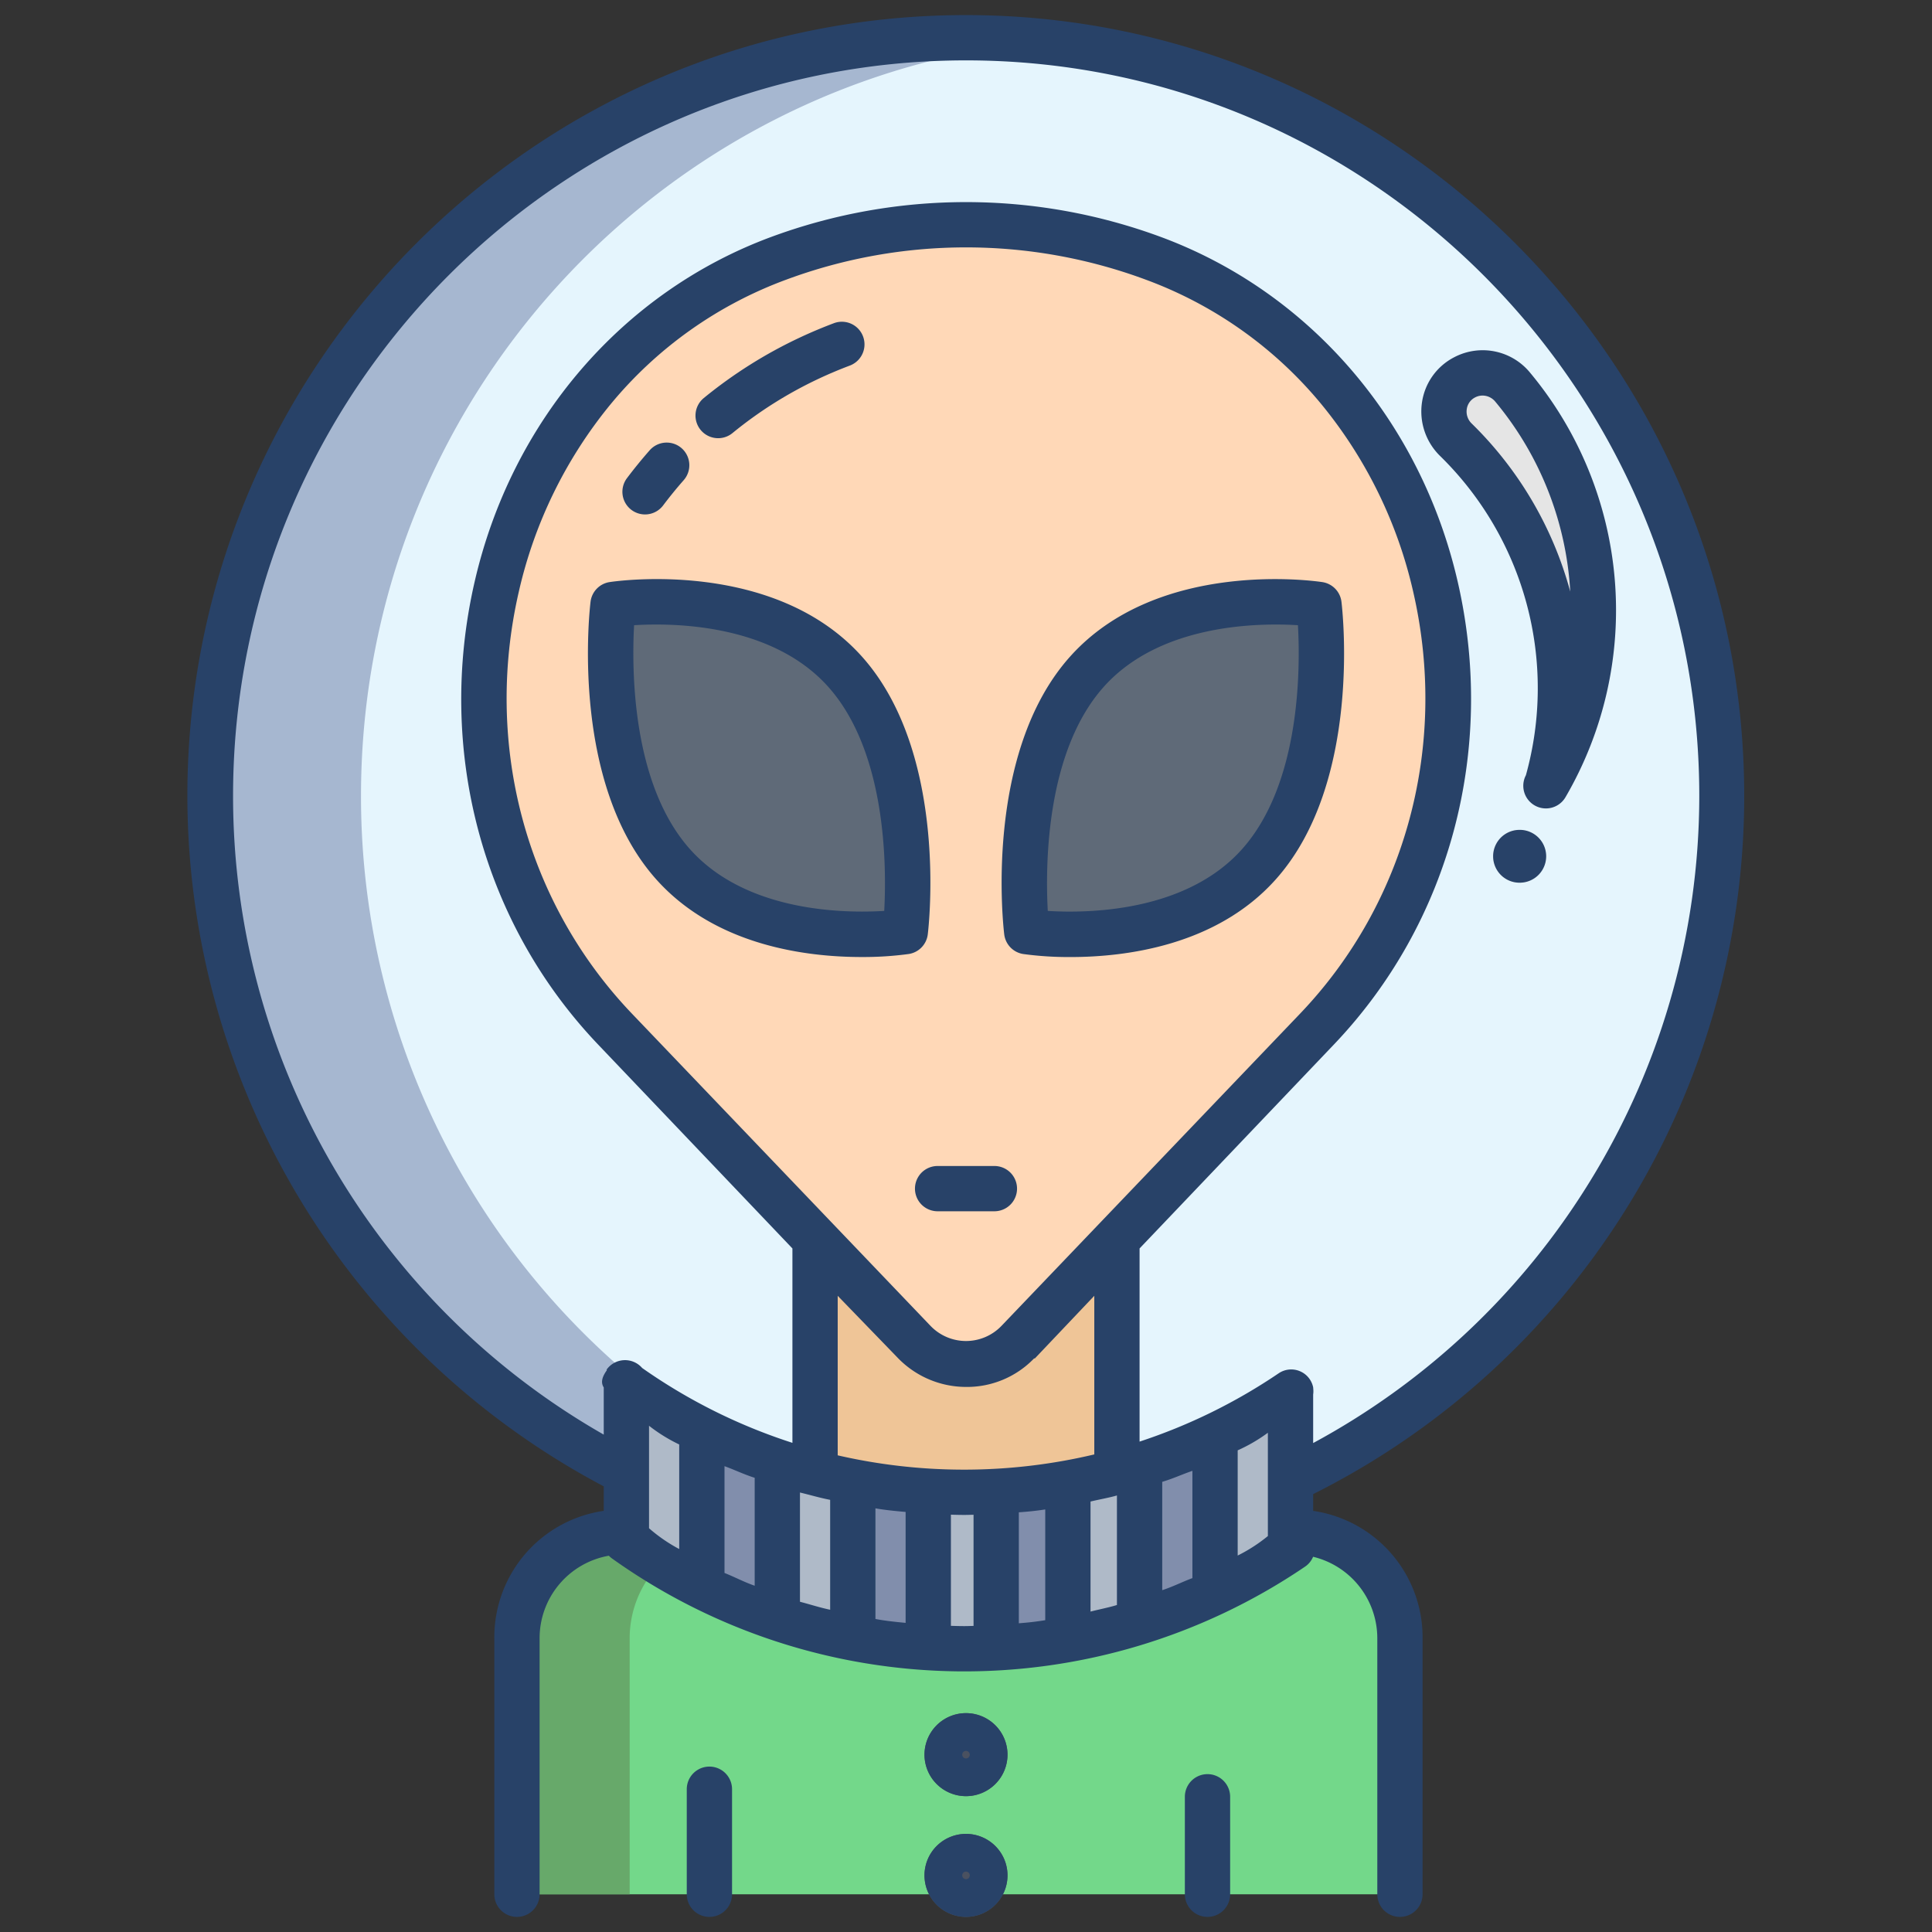 <svg id="Layer_1" height="512" viewBox="0 0 512 512" width="512" xmlns="http://www.w3.org/2000/svg" data-name="Layer 1"><rect x="0" y="0" width="512" height="512" fill="#333333" stroke="none"/><path d="m342.84 405.95h-177.76a28.212 28.212 0 0 0 -28.21 28.22v67.83h234.18v-67.83a28.212 28.212 0 0 0 -28.21-28.22z" fill="#73d88a"/><path d="m195.08 405.95h-30a28.212 28.212 0 0 0 -28.21 28.22v67.83h30v-67.83a28.212 28.212 0 0 1 28.21-28.22z" fill="#67a96a"/><path d="m256 10c-110.64 0-200.33 89.95-200.33 200.92a200.963 200.963 0 0 0 109.97 179.36l176.73 1.98a200.987 200.987 0 0 0 113.96-181.34c0-110.97-89.69-200.92-200.33-200.92z" fill="#e5f5fd"/><path d="m95.67 210.92c0-104.2 79.081-189.86 180.33-199.926q-9.869-.981-20-.994c-110.64 0-200.33 89.95-200.33 200.92a200.963 200.963 0 0 0 109.97 179.36h40a200.963 200.963 0 0 1 -109.97-179.36z" fill="#a6b7d0"/><path d="m295.39 328.68h-78.78l-.24.23v81.55l79.26-.24v-81.31z" fill="#efc597"/><path d="m305.7 68.48c81.73 30.37 104.46 140.2 43.12 204.34l-53.43 55.86-25.64 26.82a19.017 19.017 0 0 1 -27.5 0l-25.64-26.82-53.43-55.86c-61.34-64.14-38.61-173.97 43.12-204.34a142.918 142.918 0 0 1 99.4 0z" fill="#ffd8b7"/><path d="m349.54 160.19s5.49 44.89-15.93 68.87-61.52 17.84-61.52 17.84-5.49-44.89 15.93-68.87 61.52-17.84 61.52-17.84z" fill="#5f6a78"/><path d="m223.98 178.03c21.42 23.98 15.93 68.87 15.93 68.87s-40.1 6.13-61.52-17.84-15.93-68.87-15.93-68.87 40.1-6.14 61.52 17.84z" fill="#5f6a78"/><path d="m400.86 102.59a92.318 92.318 0 0 1 9.09 105.2 92.372 92.372 0 0 0 -24.14-91.26 10.3 10.3 0 0 1 2.39-16.56 10.164 10.164 0 0 1 4.68-1.14 10.388 10.388 0 0 1 7.98 3.76z" fill="#e5e5e5"/><path d="m342.37 409.98v-40.42l-.14-.64a153.548 153.548 0 0 1 -20.47 11.69v41.41l.02.05a154.875 154.875 0 0 0 20.73-11.88z" fill="#afbac8"/><path d="m321.76 422.02.02.05a152.387 152.387 0 0 1 -19.69 7.73l-.08-.26v-41.18a150.448 150.448 0 0 0 19.75-7.75z" fill="#818eac"/><path d="m295.63 390.22q3.225-.855 6.38-1.86v41.18l.08.26a151.9 151.9 0 0 1 -18.89 4.66v-41.46q6.3-1.14 12.43-2.78z" fill="#afbac8"/><path d="m283.2 393v41.46a154.588 154.588 0 0 1 -18.78 2.22l-.03-.55v-40.91a155.081 155.081 0 0 0 18.81-2.22z" fill="#818eac"/><path d="m264.39 436.13.03.55c-2.94.17-5.89.25-8.87.25-3.36 0-6.7-.11-10-.32l.03-.48v-40.98c3.29.21 6.62.32 9.97.32 2.97 0 5.91-.08 8.84-.25z" fill="#afbac8"/><path d="m245.58 395.15v40.98l-.03.48a154.207 154.207 0 0 1 -19.86-2.56l.14-.75v-40.69a152.727 152.727 0 0 0 19.75 2.54z" fill="#818eac"/><path d="m225.83 392.61v40.69l-.14.75a152.792 152.792 0 0 1 -19.61-5.21v-40.76l.21-.63q4.965 1.68 10.08 3.01c3.11.82 6.27 1.54 9.46 2.15z" fill="#afbac8"/><path d="m206.29 387.45-.21.63v40.76a151.67 151.67 0 0 1 -19.75-8.24v-41.46a152.843 152.843 0 0 0 19.96 8.31z" fill="#818eac"/><path d="m165.64 366.66v41.25l-.1.14a154.488 154.488 0 0 0 20.79 12.55v-41.46a153.568 153.568 0 0 1 -20.69-12.48z" fill="#afbac8"/><path d="m402.673 233.926a7 7 0 1 1 .289-.006c-.097.004-.193.006-.289.006z" fill="#e5e5e5"/><path d="m256 476a11 11 0 1 1 11-11 11.013 11.013 0 0 1 -11 11z" fill="#4a5160"/><path d="m256 508a11 11 0 1 1 11-11 11.013 11.013 0 0 1 -11 11z" fill="#4a5160"/><g fill="#284268"><path d="m256 486a11 11 0 1 0 11 11 11.013 11.013 0 0 0 -11-11zm0 12a1 1 0 1 1 1-1 1 1 0 0 1 -1 1z"/><path d="m182 474.165v27.835a6 6 0 0 0 12 0v-27.835a6 6 0 1 0 -12 0z"/><path d="m326 502v-25.835a6 6 0 1 0 -12 0v25.835a6 6 0 0 0 12 0z"/><path d="m256 454a11 11 0 1 0 11 11 11.013 11.013 0 0 0 -11-11zm0 12a1 1 0 1 1 1-1 1 1 0 0 1 -1 1z"/><path d="m376.842 106.635a16.484 16.484 0 0 0 4.774 14.18 86.079 86.079 0 0 1 22.762 84.633 6 6 0 0 0 10.472 5.852 98.359 98.359 0 0 0 -9.382-112.56 16.239 16.239 0 0 0 -20.025-4.1 16.047 16.047 0 0 0 -8.601 11.995zm11.867 1.783a4.129 4.129 0 0 1 2.239-3.116 4.218 4.218 0 0 1 1.943-.474 4.386 4.386 0 0 1 3.365 1.6 86.276 86.276 0 0 1 19.877 50.353 98.166 98.166 0 0 0 -26.121-44.544 4.39 4.39 0 0 1 -1.303-3.819z"/><path d="m402.381 219.933a7 7 0 0 0 .292 13.993c.1 0 .192 0 .289-.006a7 7 0 1 0 -.581-13.987z"/><path d="m271.179 252.827a89.014 89.014 0 0 0 12.528.8c14.6 0 38.679-3 54.375-20.569 22.966-25.708 17.654-71.649 17.417-73.592a6 6 0 0 0 -5.048-5.2c-1.769-.272-43.585-6.331-66.9 19.773-22.966 25.708-17.654 71.648-17.417 73.592a6 6 0 0 0 5.045 5.196zm21.318-70.8c14.913-16.693 40.892-17 51.469-16.341.654 11.68.667 42.023-14.834 59.375-14.911 16.691-40.887 17-51.461 16.342-.641-11.695-.627-42.078 14.829-59.377z"/><path d="m245.869 247.624c.237-1.944 5.549-47.884-17.417-73.592-23.319-26.1-65.134-20.044-66.9-19.773a6 6 0 0 0 -5.048 5.2c-.237 1.943-5.549 47.884 17.417 73.592 15.7 17.571 39.773 20.569 54.375 20.569a89.223 89.223 0 0 0 12.528-.8 6 6 0 0 0 5.045-5.196zm-11.54-6.223c-10.581.655-36.554.347-51.461-16.341-15.455-17.3-15.467-47.685-14.827-59.375 10.581-.655 36.554-.347 51.462 16.341 15.454 17.3 15.467 47.685 14.826 59.374z"/><path d="m263.524 321a6 6 0 0 0 0-12h-15.048a6 6 0 0 0 0 12z"/><path d="m190.316 116.127a5.978 5.978 0 0 0 3.8-1.358 109.683 109.683 0 0 1 23.012-14.482c2.641-1.236 5.378-2.388 8.133-3.423a6 6 0 0 0 -4.22-11.233c-3.048 1.144-6.076 2.419-9 3.788a121.77 121.77 0 0 0 -25.53 16.066 6 6 0 0 0 3.806 10.642z"/><path d="m167.334 135.125a6 6 0 0 0 8.4-1.181c1.718-2.281 3.54-4.519 5.415-6.651a6 6 0 1 0 -9.011-7.924c-2.074 2.359-4.089 4.833-5.989 7.354a6 6 0 0 0 1.185 8.402z"/><path d="m255.954 4c-113.768 0-206.3 92.823-206.3 206.918a207.2 207.2 0 0 0 110.346 182.982v6.492a33.831 33.831 0 0 0 -29 33.777v67.831a6 6 0 0 0 12 0v-67.835a22.188 22.188 0 0 1 18.356-21.884 5.667 5.667 0 0 0 .721.649 160.683 160.683 0 0 0 183.813 2.221 5.876 5.876 0 0 0 2.092-2.588 22.223 22.223 0 0 1 17.018 21.602v67.835a6 6 0 0 0 12 0v-67.835a33.866 33.866 0 0 0 -29-33.765v-4.444a206.891 206.891 0 0 0 114.234-185.038c0-114.095-92.511-206.918-206.28-206.918zm-75.954 406.512a42.415 42.415 0 0 1 -8-5.51v-27.159a42.928 42.928 0 0 0 8 4.957zm20 9.724c-3-1.052-5-2.184-8-3.388v-28.3c3 1.1 5 2.125 8 3.085zm20 6.365c-3-.641-5-1.337-8-2.118v-28.951c3 .718 5 1.353 8 1.943zm-52.488-157.929c-28.137-29.422-39.364-71.225-30.03-111.824a120.278 120.278 0 0 1 24.4-49.8 109.217 109.217 0 0 1 46.511-32.948 136.965 136.965 0 0 1 95.214 0 109.217 109.217 0 0 1 46.513 32.951 120.278 120.278 0 0 1 24.4 49.8c9.334 40.6-1.893 82.4-30.03 111.824l-79.075 82.683a13.026 13.026 0 0 1 -18.826 0zm54.488 74.728 15.728 16.25a25.181 25.181 0 0 0 18.179 7.9 24.682 24.682 0 0 0 18.132-7.55h.21l15.751-16.6v42.038a149.612 149.612 0 0 1 -68 .241zm18 86.677c-3-.276-6-.626-8-1.037v-29.32c2 .38 5 .706 8 .961zm18 .807c-1 .018-1.486.051-2.434.051-1.327 0-2.566-.039-3.566-.074v-29.456c1 .032 2.239.067 3.566.067.948 0 1.434-.03 2.434-.046zm19-1.518c-2 .329-4 .594-7 .82v-29.406c3-.209 5-.457 7-.761zm19-4.024c-2 .636-5 1.219-7 1.747v-29.168c2-.487 5-1.02 7-1.606zm20-7.129c-3 1.135-5 2.214-8 3.2v-28.708c3-.9 5-1.882 8-2.918zm20-11.144a42.343 42.343 0 0 1 -8 5.167v-27.882a43.207 43.207 0 0 0 8-4.66zm83.389-90.87a194.513 194.513 0 0 1 -71.389 66.225v-12.865a6.058 6.058 0 0 0 .048-1.266l-.047-.64a5.936 5.936 0 0 0 -9.162-3.7 148.035 148.035 0 0 1 -36.839 18.087v-51.189l51.347-53.885c30.938-32.35 43.2-78.259 32.959-122.807-9.785-42.562-39.2-76.695-78.519-91.307a148.973 148.973 0 0 0 -103.574 0c-39.323 14.612-68.641 48.745-78.426 91.307-10.241 44.548 1.928 90.457 32.866 122.807l51.347 53.885v51.517a147.982 147.982 0 0 1 -39.823-19.839 6 6 0 0 0 -9.426.44l.08.142c-.983 1.38-1.831 3.034-.831 4.577v12.5a194.829 194.829 0 0 1 -98.235-169.27c0-107.478 87.084-194.918 194.235-194.918s194.326 87.44 194.326 194.918a194.845 194.845 0 0 1 -30.937 105.282z"/></g></svg>